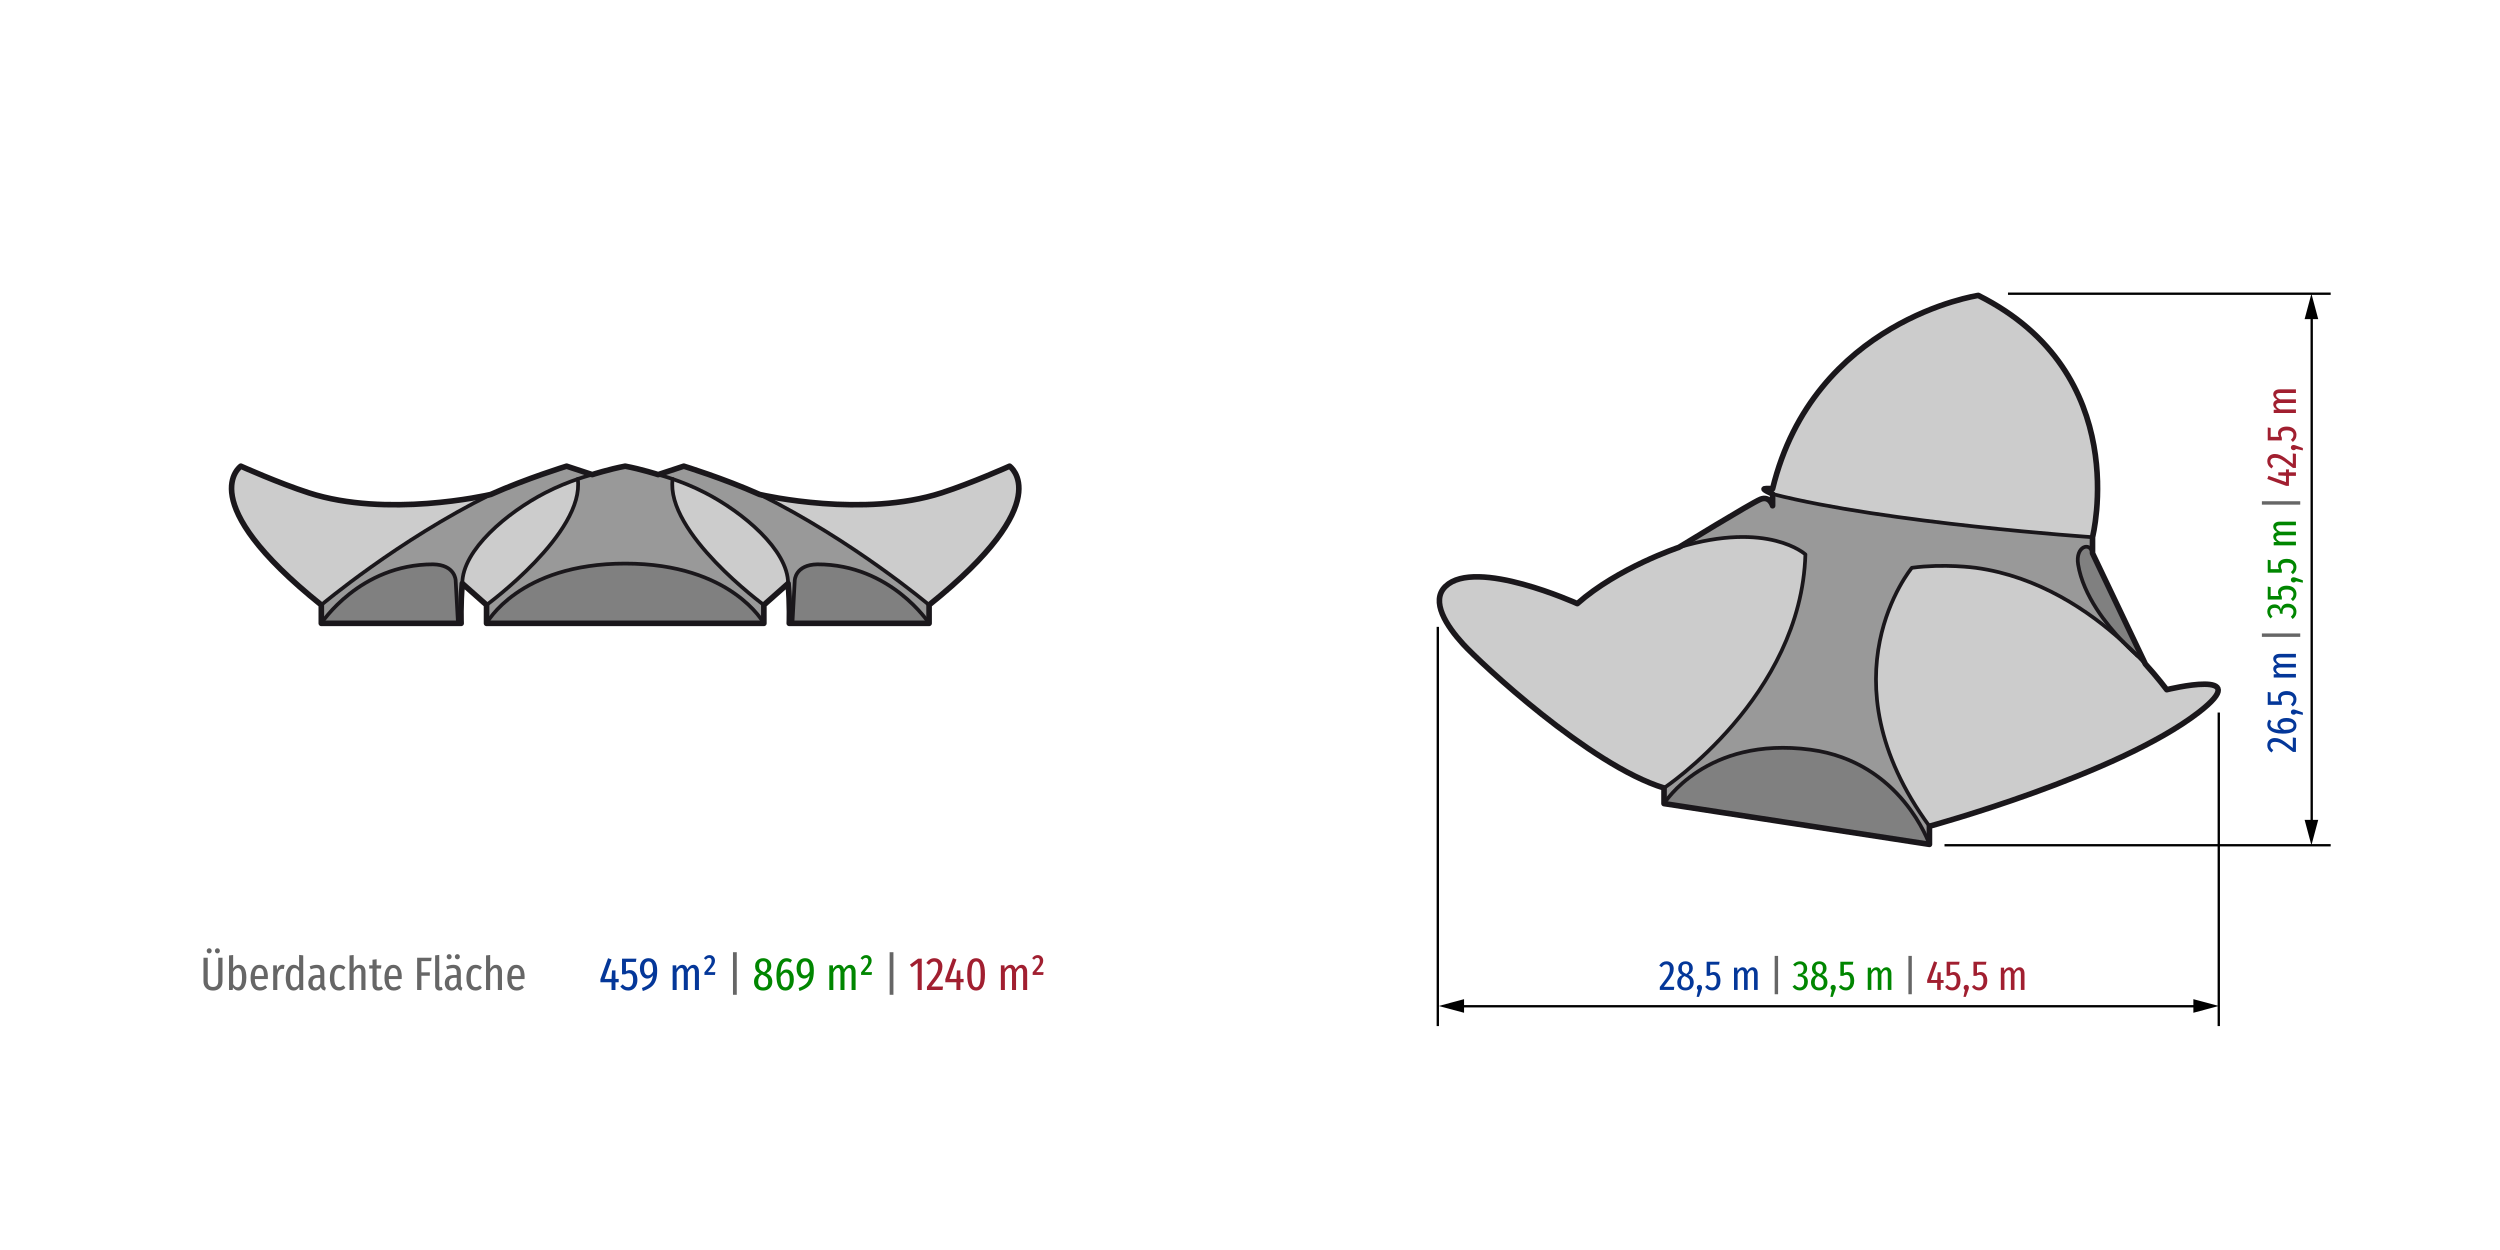 <?xml version="1.0" encoding="utf-8"?>
<!-- Generator: Adobe Illustrator 17.0.0, SVG Export Plug-In . SVG Version: 6.00 Build 0)  -->
<!DOCTYPE svg PUBLIC "-//W3C//DTD SVG 1.1//EN" "http://www.w3.org/Graphics/SVG/1.1/DTD/svg11.dtd">
<svg version="1.1" id="object_x5F_1" xmlns="http://www.w3.org/2000/svg" xmlns:xlink="http://www.w3.org/1999/xlink" x="0px"
	 y="0px" width="800px" height="400px" viewBox="0 0 800 400" enable-background="new 0 0 800 400" xml:space="preserve">
<g id="XMLID_14_">
	<g>
		<path fill="#CCCCCC" d="M323.064,149.175c0,0,15.87,11.04-25.755,44.415c0,0-24.585-20.73-54.195-35.355
			c1.29,0.3,33.225,7.56,58.2-0.525C310.944,154.605,323.064,149.175,323.064,149.175z"/>
		<path fill="#808080" d="M297.309,199.47h-43.74l0.75-13.755c0,0,0.12-4.995,7.245-5.13
			C285.069,180.585,297.309,199.47,297.309,199.47z"/>
		<path fill="#999999" d="M252.189,186.72c0-10.755-14.505-22.815-26.505-29.01c-3.93-2.04-7.68-3.48-10.44-4.425
			c-2.82-0.96-4.635-1.41-4.635-1.41l8.205-2.7c0,0,12.75,3.915,24.255,9.045c0.015,0,0.03,0.015,0.045,0.015
			c29.61,14.625,54.195,35.355,54.195,35.355v5.88c0,0-12.24-18.885-35.745-18.885c-7.125,0.135-7.245,5.13-7.245,5.13l-0.75,13.755
			h-1.005C252.564,199.47,252.819,193.59,252.189,186.72z"/>
		<path fill="#CCCCCC" d="M225.684,157.71c12,6.195,26.505,18.255,26.505,29.01l-7.755,6.87c0,0-31.5-23.1-29.19-40.305
			C218.004,154.23,221.754,155.67,225.684,157.71z"/>
		<path fill="#808080" d="M244.434,199.47h-88.74c0,0,10.245-19.125,44.37-19.125S244.434,199.47,244.434,199.47z"/>
		<path fill="#CCCCCC" d="M184.884,153.285c2.31,17.205-29.19,40.305-29.19,40.305l-7.755-6.87c0-10.755,14.505-22.815,26.505-29.01
			C178.374,155.67,182.124,154.23,184.884,153.285z"/>
		<path fill="#999999" d="M244.434,199.47c0,0-10.245-19.125-44.37-19.125s-44.37,19.125-44.37,19.125v-5.88
			c0,0,31.5-23.1,29.19-40.305c2.82-0.96,4.635-1.41,4.635-1.41s5.355-1.725,10.545-2.7c5.19,0.975,10.545,2.7,10.545,2.7
			s1.815,0.45,4.635,1.41c-2.31,17.205,29.19,40.305,29.19,40.305V199.47z"/>
		<path fill="#808080" d="M145.809,185.715l0.75,13.755h-43.74c0,0,12.24-18.885,35.745-18.885
			C145.689,180.72,145.809,185.715,145.809,185.715z"/>
		<path fill="#CCCCCC" d="M98.814,157.71c24.975,8.085,56.91,0.825,58.2,0.525c-29.61,14.625-54.195,35.355-54.195,35.355
			c-41.625-33.375-25.755-44.415-25.755-44.415S89.184,154.605,98.814,157.71z"/>
		<path fill="#999999" d="M174.444,157.71c-12,6.195-26.505,18.255-26.505,29.01c-0.63,6.87-0.375,12.75-0.375,12.75h-1.005
			l-0.75-13.755c0,0-0.12-4.995-7.245-5.13c-23.505,0-35.745,18.885-35.745,18.885v-5.88c0,0,24.585-20.73,54.195-35.355
			c0.03-0.015,0.045-0.015,0.045-0.015c11.505-5.13,24.255-9.045,24.255-9.045l8.205,2.7c0,0-1.815,0.45-4.635,1.41
			C182.124,154.23,178.374,155.67,174.444,157.71z"/>
	</g>
	<g>
		<path fill="none" stroke="#1A171B" stroke-width="1.2" stroke-linecap="round" stroke-linejoin="round" d="M189.519,151.875
			c0,0-1.815,0.45-4.635,1.41c-2.76,0.945-6.51,2.385-10.44,4.425c-12,6.195-26.505,18.255-26.505,29.01"/>
		<path fill="none" stroke="#1A171B" stroke-width="1.2" stroke-linecap="round" stroke-linejoin="round" d="M102.819,193.59
			c0,0,24.585-20.73,54.195-35.355"/>
		<path fill="none" stroke="#1A171B" stroke-width="1.2" stroke-linecap="round" stroke-linejoin="round" d="M155.694,193.59
			c0,0,31.5-23.1,29.19-40.305"/>
		<path fill="none" stroke="#1A171B" stroke-width="1.2" stroke-linecap="round" stroke-linejoin="round" d="M210.609,151.875
			c0,0,1.815,0.45,4.635,1.41c2.76,0.945,6.51,2.385,10.44,4.425c12,6.195,26.505,18.255,26.505,29.01"/>
		<path fill="none" stroke="#1A171B" stroke-width="1.8" stroke-linecap="round" stroke-linejoin="round" d="M243.069,158.22
			c-11.505-5.13-24.255-9.045-24.255-9.045l-8.205,2.7c0,0-5.355-1.725-10.545-2.7c-5.19,0.975-10.545,2.7-10.545,2.7l-8.205-2.7
			c0,0-12.75,3.915-24.255,9.045c0,0-0.015,0-0.045,0.015c-1.29,0.3-33.225,7.56-58.2-0.525c-9.63-3.105-21.75-8.535-21.75-8.535
			s-15.87,11.04,25.755,44.415v5.88h43.74h1.005c0,0-0.255-5.88,0.375-12.75l7.755,6.87v5.88h88.74v-5.88l7.755-6.87
			c0.63,6.87,0.375,12.75,0.375,12.75h1.005h43.74v-5.88c41.625-33.375,25.755-44.415,25.755-44.415s-12.12,5.43-21.75,8.535
			c-24.975,8.085-56.91,0.825-58.2,0.525"/>
		<path fill="none" stroke="#1A171B" stroke-width="1.2" stroke-linecap="round" stroke-linejoin="round" d="M297.309,193.59
			c0,0-24.585-20.73-54.195-35.355c-0.015,0-0.03-0.015-0.045-0.015"/>
		<path fill="none" stroke="#1A171B" stroke-width="1.2" stroke-linecap="round" stroke-linejoin="round" d="M244.434,193.59
			c0,0-31.5-23.1-29.19-40.305"/>
		<path fill="none" stroke="#1A171B" stroke-width="1.2" stroke-linecap="round" stroke-linejoin="round" d="M155.694,199.47
			c0,0,10.245-19.125,44.37-19.125s44.37,19.125,44.37,19.125"/>
		<path fill="none" stroke="#1A171B" stroke-width="1.2" stroke-linecap="round" stroke-linejoin="round" d="M102.819,199.47
			c0,0,12.24-18.885,35.745-18.885c7.125,0.135,7.245,5.13,7.245,5.13l0.75,13.755"/>
		<path fill="none" stroke="#1A171B" stroke-width="1.2" stroke-linecap="round" stroke-linejoin="round" d="M253.569,199.47
			l0.75-13.755c0,0,0.12-4.995,7.245-5.13c23.505,0,35.745,18.885,35.745,18.885"/>
	</g>
</g>
<g>
	<path fill="#666666" d="M71.203,314.029c0,0.55-0.118,1.05-0.353,1.5c-0.235,0.45-0.582,0.805-1.042,1.065s-1.01,0.39-1.65,0.39
		c-0.97,0-1.72-0.278-2.25-0.833s-0.795-1.262-0.795-2.123v-7.56h1.365v7.455c0,1.27,0.56,1.905,1.68,1.905s1.68-0.635,1.68-1.905
		v-7.455h1.365V314.029z M67.513,303.679c0.15,0.16,0.226,0.355,0.226,0.585s-0.075,0.425-0.226,0.584
		c-0.149,0.16-0.34,0.24-0.57,0.24s-0.42-0.08-0.57-0.24c-0.15-0.16-0.225-0.354-0.225-0.584s0.075-0.425,0.225-0.585
		c0.15-0.16,0.34-0.24,0.57-0.24S67.363,303.52,67.513,303.679z M70.138,303.679c0.15,0.16,0.226,0.355,0.226,0.585
		s-0.075,0.425-0.226,0.584c-0.149,0.16-0.34,0.24-0.57,0.24c-0.22,0-0.407-0.08-0.562-0.24c-0.155-0.16-0.232-0.354-0.232-0.584
		s0.077-0.425,0.232-0.585c0.155-0.16,0.343-0.24,0.562-0.24C69.798,303.439,69.988,303.52,70.138,303.679z"/>
	<path fill="#666666" d="M78.2,309.77c0.425,0.69,0.638,1.715,0.638,3.075c0,0.861-0.105,1.6-0.315,2.22
		c-0.21,0.62-0.508,1.095-0.893,1.425c-0.385,0.33-0.833,0.495-1.343,0.495c-0.34,0-0.66-0.088-0.96-0.263
		c-0.3-0.174-0.56-0.422-0.78-0.742l-0.09,0.825h-1.17v-11.07l1.32-0.135v4.26c0.47-0.75,1.075-1.125,1.815-1.125
		C77.183,308.735,77.775,309.08,78.2,309.77z M77.443,312.844c0-1.129-0.115-1.922-0.345-2.377c-0.23-0.455-0.56-0.683-0.99-0.683
		c-0.56,0-1.06,0.405-1.5,1.215v3.916c0.18,0.31,0.387,0.557,0.623,0.742c0.235,0.185,0.493,0.278,0.773,0.278
		C76.963,315.934,77.443,314.905,77.443,312.844z"/>
	<path fill="#666666" d="M85.693,313.309h-4.14c0.04,0.95,0.198,1.62,0.472,2.01c0.275,0.39,0.668,0.585,1.178,0.585
		c0.33,0,0.625-0.052,0.885-0.157c0.26-0.105,0.53-0.272,0.81-0.502l0.585,0.795c-0.66,0.63-1.435,0.945-2.325,0.945
		c-0.94,0-1.671-0.347-2.19-1.043c-0.521-0.694-0.78-1.697-0.78-3.007c0-1.31,0.248-2.337,0.742-3.082
		c0.495-0.745,1.193-1.118,2.093-1.118c0.87,0,1.538,0.327,2.002,0.982c0.465,0.656,0.698,1.623,0.698,2.903
		C85.723,312.84,85.713,313.069,85.693,313.309z M84.448,312.23c0-0.86-0.115-1.485-0.345-1.875c-0.23-0.39-0.59-0.585-1.08-0.585
		c-0.44,0-0.785,0.198-1.035,0.593s-0.395,1.052-0.435,1.972h2.895V312.23z"/>
	<path fill="#666666" d="M91.048,308.825l-0.225,1.274c-0.2-0.05-0.38-0.075-0.54-0.075c-0.39,0-0.71,0.175-0.96,0.525
		s-0.445,0.885-0.585,1.605v4.65h-1.32v-7.905h1.14l0.105,1.47c0.37-1.09,0.965-1.635,1.785-1.635
		C90.668,308.735,90.867,308.765,91.048,308.825z"/>
	<path fill="#666666" d="M97.033,305.719v11.085h-1.17l-0.09-1.005c-0.47,0.79-1.07,1.185-1.8,1.185
		c-0.82,0-1.448-0.363-1.883-1.088c-0.434-0.725-0.652-1.727-0.652-3.007c0-0.83,0.11-1.56,0.33-2.19
		c0.22-0.631,0.525-1.115,0.915-1.455c0.39-0.34,0.835-0.51,1.335-0.51c0.69,0,1.255,0.305,1.695,0.915v-4.08L97.033,305.719z
		 M95.712,314.809v-4.005c-0.41-0.68-0.885-1.02-1.425-1.02c-0.46,0-0.817,0.25-1.073,0.75c-0.255,0.5-0.382,1.275-0.382,2.325
		c0,2.05,0.465,3.075,1.395,3.075C94.798,315.934,95.293,315.559,95.712,314.809z"/>
	<path fill="#666666" d="M103.903,315.747c0.08,0.135,0.21,0.242,0.39,0.322l-0.285,0.916c-0.37-0.06-0.662-0.178-0.877-0.353
		c-0.215-0.174-0.368-0.437-0.458-0.787c-0.43,0.76-1.06,1.14-1.89,1.14c-0.65,0-1.167-0.218-1.553-0.653
		c-0.385-0.435-0.577-1.013-0.577-1.733c0-0.839,0.26-1.482,0.78-1.927c0.52-0.445,1.275-0.668,2.265-0.668h0.78v-0.72
		c0-0.519-0.103-0.899-0.308-1.14s-0.522-0.36-0.952-0.36c-0.51,0-1.105,0.135-1.785,0.405l-0.33-0.929
		c0.81-0.35,1.57-0.525,2.28-0.525c0.81,0,1.412,0.218,1.808,0.653c0.395,0.435,0.593,1.047,0.593,1.837v3.9
		C103.783,315.405,103.823,315.612,103.903,315.747z M102.478,314.735v-1.845h-0.63c-0.63,0-1.093,0.135-1.387,0.405
		c-0.295,0.27-0.443,0.685-0.443,1.245c0,0.48,0.09,0.842,0.27,1.087c0.18,0.245,0.435,0.368,0.765,0.368
		C101.673,315.994,102.148,315.575,102.478,314.735z"/>
	<path fill="#666666" d="M109.603,308.929c0.32,0.13,0.63,0.345,0.929,0.645l-0.6,0.78c-0.23-0.19-0.453-0.33-0.667-0.42
		c-0.215-0.09-0.448-0.135-0.697-0.135c-1.061,0-1.59,1.03-1.59,3.09c0,1.07,0.135,1.835,0.405,2.295c0.27,0.46,0.66,0.69,1.17,0.69
		c0.25,0,0.478-0.045,0.683-0.135s0.432-0.23,0.683-0.42l0.615,0.795c-0.6,0.58-1.265,0.87-1.994,0.87c-0.94,0-1.671-0.34-2.19-1.02
		c-0.521-0.68-0.78-1.695-0.78-3.045c0-1.321,0.264-2.347,0.795-3.083c0.53-0.735,1.25-1.102,2.16-1.102
		C108.922,308.735,109.283,308.8,109.603,308.929z"/>
	<path fill="#666666" d="M116.442,309.349c0.34,0.41,0.51,0.96,0.51,1.65v5.805h-1.32v-5.625c0-0.51-0.073-0.872-0.218-1.088
		c-0.145-0.215-0.363-0.322-0.653-0.322c-0.57,0-1.1,0.49-1.59,1.47v5.565h-1.32v-11.07l1.32-0.135v4.411
		c0.25-0.42,0.523-0.738,0.817-0.953c0.295-0.215,0.658-0.322,1.088-0.322C115.647,308.735,116.102,308.94,116.442,309.349z"/>
	<path fill="#666666" d="M122.577,316.444c-0.45,0.36-0.955,0.541-1.515,0.541c-0.59,0-1.047-0.175-1.373-0.525
		c-0.324-0.35-0.487-0.82-0.487-1.41v-5.115h-1.065v-1.035h1.065v-1.785l1.32-0.165v1.95h1.53l-0.135,1.035h-1.395v5.13
		c0,0.55,0.235,0.825,0.705,0.825c0.16,0,0.3-0.02,0.42-0.06s0.26-0.11,0.42-0.21L122.577,316.444z"/>
	<path fill="#666666" d="M128.532,313.309h-4.14c0.04,0.95,0.198,1.62,0.472,2.01c0.275,0.39,0.668,0.585,1.178,0.585
		c0.33,0,0.625-0.052,0.885-0.157c0.26-0.105,0.53-0.272,0.81-0.502l0.585,0.795c-0.66,0.63-1.435,0.945-2.325,0.945
		c-0.94,0-1.671-0.347-2.19-1.043c-0.521-0.694-0.78-1.697-0.78-3.007c0-1.31,0.248-2.337,0.742-3.082
		c0.495-0.745,1.193-1.118,2.093-1.118c0.87,0,1.538,0.327,2.002,0.982c0.465,0.656,0.698,1.623,0.698,2.903
		C128.562,312.84,128.552,313.069,128.532,313.309z M127.287,312.23c0-0.86-0.115-1.485-0.345-1.875
		c-0.23-0.39-0.59-0.585-1.08-0.585c-0.44,0-0.785,0.198-1.035,0.593s-0.395,1.052-0.435,1.972h2.895V312.23z"/>
	<path fill="#666666" d="M133.482,316.804v-10.335h4.635l-0.15,1.095h-3.12v3.585h2.7v1.08h-2.7v4.575H133.482z"/>
	<path fill="#666666" d="M139.639,316.564c-0.265-0.28-0.397-0.66-0.397-1.14v-9.705l1.32-0.15v9.825c0,0.33,0.14,0.495,0.42,0.495
		c0.13,0,0.255-0.025,0.375-0.075l0.3,0.9c-0.29,0.18-0.61,0.27-0.96,0.27C140.257,316.985,139.905,316.844,139.639,316.564z"/>
	<path fill="#666666" d="M147.583,315.747c0.08,0.135,0.21,0.242,0.39,0.322l-0.285,0.916c-0.37-0.06-0.662-0.178-0.877-0.353
		c-0.215-0.174-0.368-0.437-0.458-0.787c-0.43,0.76-1.06,1.14-1.89,1.14c-0.65,0-1.167-0.218-1.553-0.653
		c-0.385-0.435-0.577-1.013-0.577-1.733c0-0.839,0.26-1.482,0.78-1.927c0.52-0.445,1.275-0.668,2.265-0.668h0.78v-0.72
		c0-0.519-0.103-0.899-0.308-1.14s-0.522-0.36-0.952-0.36c-0.51,0-1.105,0.135-1.785,0.405l-0.33-0.929
		c0.81-0.35,1.57-0.525,2.28-0.525c0.81,0,1.412,0.218,1.808,0.653c0.395,0.435,0.593,1.047,0.593,1.837v3.9
		C147.462,315.405,147.502,315.612,147.583,315.747z M144.298,305.569c0.149,0.16,0.225,0.355,0.225,0.585s-0.075,0.426-0.225,0.585
		c-0.15,0.16-0.341,0.24-0.571,0.24s-0.42-0.081-0.57-0.24s-0.225-0.355-0.225-0.585s0.075-0.425,0.225-0.585
		c0.15-0.16,0.34-0.24,0.57-0.24S144.148,305.409,144.298,305.569z M146.157,314.735v-1.845h-0.63c-0.63,0-1.093,0.135-1.387,0.405
		c-0.295,0.27-0.443,0.685-0.443,1.245c0,0.48,0.09,0.842,0.27,1.087c0.18,0.245,0.435,0.368,0.765,0.368
		C145.352,315.994,145.828,315.575,146.157,314.735z M146.923,305.569c0.149,0.16,0.225,0.355,0.225,0.585s-0.075,0.426-0.225,0.585
		c-0.15,0.16-0.341,0.24-0.571,0.24c-0.22,0-0.407-0.081-0.562-0.24c-0.155-0.16-0.232-0.355-0.232-0.585s0.078-0.425,0.232-0.585
		c0.155-0.16,0.343-0.24,0.562-0.24C146.582,305.33,146.773,305.409,146.923,305.569z"/>
	<path fill="#666666" d="M153.282,308.929c0.32,0.13,0.63,0.345,0.929,0.645l-0.6,0.78c-0.23-0.19-0.453-0.33-0.667-0.42
		c-0.215-0.09-0.448-0.135-0.697-0.135c-1.061,0-1.59,1.03-1.59,3.09c0,1.07,0.135,1.835,0.405,2.295c0.27,0.46,0.66,0.69,1.17,0.69
		c0.25,0,0.478-0.045,0.683-0.135s0.432-0.23,0.683-0.42l0.615,0.795c-0.6,0.58-1.265,0.87-1.994,0.87c-0.94,0-1.671-0.34-2.19-1.02
		c-0.521-0.68-0.78-1.695-0.78-3.045c0-1.321,0.264-2.347,0.795-3.083c0.53-0.735,1.25-1.102,2.16-1.102
		C152.602,308.735,152.962,308.8,153.282,308.929z"/>
	<path fill="#666666" d="M160.122,309.349c0.34,0.41,0.51,0.96,0.51,1.65v5.805h-1.32v-5.625c0-0.51-0.073-0.872-0.218-1.088
		c-0.145-0.215-0.363-0.322-0.653-0.322c-0.57,0-1.1,0.49-1.59,1.47v5.565h-1.32v-11.07l1.32-0.135v4.411
		c0.25-0.42,0.523-0.738,0.817-0.953c0.295-0.215,0.658-0.322,1.088-0.322C159.327,308.735,159.783,308.94,160.122,309.349z"/>
	<path fill="#666666" d="M167.847,313.309h-4.14c0.04,0.95,0.198,1.62,0.472,2.01c0.275,0.39,0.668,0.585,1.178,0.585
		c0.33,0,0.625-0.052,0.885-0.157c0.26-0.105,0.53-0.272,0.81-0.502l0.585,0.795c-0.66,0.63-1.435,0.945-2.325,0.945
		c-0.94,0-1.671-0.347-2.19-1.043c-0.521-0.694-0.78-1.697-0.78-3.007c0-1.31,0.248-2.337,0.742-3.082
		c0.495-0.745,1.193-1.118,2.093-1.118c0.87,0,1.538,0.327,2.002,0.982c0.465,0.656,0.698,1.623,0.698,2.903
		C167.877,312.84,167.867,313.069,167.847,313.309z M166.602,312.23c0-0.86-0.115-1.485-0.345-1.875
		c-0.23-0.39-0.59-0.585-1.08-0.585c-0.44,0-0.785,0.198-1.035,0.593s-0.395,1.052-0.435,1.972h2.895V312.23z"/>
	<path fill="#043799" d="M197.983,313.265v1.05h-1.036v2.49h-1.26v-2.49h-3.555v-0.959l2.446-6.735l1.125,0.42l-2.22,6.225h2.22
		l0.135-2.73h1.11v2.73H197.983z"/>
	<path fill="#043799" d="M203.472,307.819h-3.165v3c0.21-0.14,0.417-0.24,0.623-0.3s0.428-0.09,0.667-0.09
		c0.71,0,1.282,0.28,1.718,0.84s0.653,1.335,0.653,2.325c0,0.66-0.122,1.248-0.367,1.763c-0.245,0.515-0.593,0.915-1.043,1.2
		c-0.45,0.285-0.965,0.428-1.545,0.428c-0.53,0-0.99-0.105-1.38-0.315c-0.39-0.21-0.771-0.53-1.14-0.96l0.78-0.705
		c0.27,0.311,0.538,0.538,0.803,0.683c0.264,0.145,0.567,0.218,0.907,0.218c0.51,0,0.907-0.197,1.192-0.593
		c0.285-0.395,0.428-0.977,0.428-1.748c0-0.78-0.125-1.329-0.375-1.649c-0.25-0.32-0.601-0.48-1.05-0.48
		c-0.21,0-0.405,0.03-0.585,0.09c-0.179,0.06-0.37,0.15-0.57,0.27h-0.975v-5.025h4.605L203.472,307.819z"/>
	<path fill="#043799" d="M209.592,307.632c0.47,0.675,0.705,1.643,0.705,2.903c0,1.36-0.16,2.458-0.48,3.293s-0.808,1.5-1.463,1.995
		c-0.655,0.494-1.537,0.932-2.647,1.312l-0.286-0.99c1.11-0.38,1.95-0.877,2.52-1.493s0.9-1.467,0.99-2.558
		c-0.21,0.32-0.465,0.576-0.765,0.765c-0.3,0.19-0.64,0.285-1.02,0.285c-0.42,0-0.81-0.13-1.17-0.39
		c-0.36-0.259-0.65-0.634-0.87-1.125c-0.22-0.489-0.33-1.055-0.33-1.695c0-0.72,0.12-1.327,0.36-1.822
		c0.24-0.495,0.568-0.867,0.983-1.118c0.415-0.25,0.883-0.375,1.403-0.375C208.432,306.619,209.122,306.957,209.592,307.632z
		 M208.977,310.849c0-0.8-0.05-1.432-0.15-1.897c-0.1-0.465-0.255-0.798-0.464-0.998c-0.21-0.2-0.486-0.3-0.825-0.3
		c-0.46,0-0.815,0.19-1.065,0.57c-0.25,0.38-0.375,0.96-0.375,1.74c0,0.71,0.117,1.245,0.352,1.605
		c0.235,0.36,0.557,0.541,0.968,0.541C208.047,312.11,208.567,311.689,208.977,310.849z"/>
	<path fill="#043799" d="M223.182,309.357c0.32,0.415,0.48,0.962,0.48,1.642v5.805h-1.29v-5.64c0-0.5-0.067-0.861-0.202-1.08
		c-0.135-0.22-0.333-0.33-0.593-0.33c-0.53,0-1.02,0.47-1.47,1.411v5.64h-1.291v-5.64c0-0.94-0.265-1.411-0.795-1.411
		c-0.281,0-0.548,0.125-0.803,0.375c-0.255,0.25-0.483,0.595-0.683,1.036v5.64h-1.29v-7.905h1.14l0.089,1.14
		c0.5-0.87,1.125-1.305,1.875-1.305c0.4,0,0.738,0.122,1.013,0.368c0.275,0.245,0.472,0.592,0.593,1.042
		c0.54-0.94,1.189-1.41,1.95-1.41C222.438,308.735,222.862,308.942,223.182,309.357z"/>
	<path fill="#043799" d="M228.305,306.132c0.324,0.335,0.487,0.763,0.487,1.283c0,0.34-0.07,0.667-0.209,0.982
		c-0.141,0.315-0.363,0.67-0.668,1.065c-0.305,0.396-0.762,0.932-1.373,1.613h2.37l-0.12,0.899h-3.375v-0.839
		c0.68-0.78,1.17-1.365,1.47-1.756c0.3-0.39,0.513-0.727,0.638-1.012c0.125-0.285,0.188-0.593,0.188-0.923
		c0-0.289-0.067-0.517-0.203-0.682c-0.135-0.166-0.327-0.248-0.577-0.248c-0.2,0-0.382,0.05-0.548,0.15
		c-0.165,0.1-0.337,0.255-0.517,0.464l-0.615-0.494c0.25-0.34,0.52-0.593,0.81-0.758c0.29-0.165,0.62-0.248,0.99-0.248
		C227.562,305.629,227.98,305.797,228.305,306.132z"/>
	<path fill="#666666" d="M235.767,304.7v13.635h-1.214V304.7H235.767z"/>
	<path fill="#008600" d="M246.68,312.537c0.305,0.445,0.458,0.978,0.458,1.598c0,0.86-0.27,1.55-0.81,2.07
		c-0.541,0.52-1.255,0.78-2.145,0.78c-0.88,0-1.583-0.258-2.107-0.773c-0.525-0.515-0.788-1.198-0.788-2.047
		c0-0.631,0.148-1.16,0.442-1.59c0.295-0.43,0.732-0.78,1.312-1.05c-0.5-0.28-0.86-0.607-1.08-0.982
		c-0.22-0.375-0.33-0.823-0.33-1.343c0-0.55,0.118-1.02,0.353-1.41c0.234-0.39,0.547-0.683,0.938-0.878
		c0.39-0.195,0.82-0.292,1.29-0.292c0.729,0,1.345,0.218,1.845,0.653s0.75,1.063,0.75,1.882c0,0.51-0.122,0.948-0.368,1.312
		c-0.245,0.365-0.637,0.688-1.177,0.968C245.902,311.724,246.375,312.092,246.68,312.537z M245.817,314.149
		c0-0.54-0.122-0.962-0.367-1.268c-0.245-0.305-0.683-0.592-1.312-0.862l-0.3-0.135c-0.43,0.23-0.74,0.527-0.93,0.892
		c-0.19,0.365-0.285,0.828-0.285,1.388c0,1.2,0.53,1.8,1.59,1.8C245.283,315.964,245.817,315.359,245.817,314.149z M243.245,307.969
		c-0.225,0.25-0.338,0.665-0.338,1.245c0,0.48,0.108,0.845,0.322,1.095c0.215,0.25,0.568,0.486,1.058,0.705l0.21,0.09
		c0.38-0.25,0.647-0.52,0.803-0.81c0.155-0.29,0.232-0.655,0.232-1.095c0-0.56-0.11-0.968-0.33-1.222
		c-0.22-0.256-0.55-0.383-0.99-0.383C243.792,307.594,243.47,307.719,243.245,307.969z"/>
	<path fill="#008600" d="M252.875,310.58c0.345,0.24,0.623,0.598,0.833,1.072c0.21,0.475,0.315,1.058,0.315,1.748
		c0,1.14-0.248,2.023-0.743,2.648s-1.147,0.938-1.957,0.938c-1.91,0-2.865-1.62-2.865-4.86c0-1.14,0.13-2.125,0.39-2.955
		s0.633-1.463,1.118-1.898s1.063-0.653,1.733-0.653c0.66,0,1.239,0.205,1.74,0.615l-0.51,0.855c-0.39-0.28-0.795-0.42-1.215-0.42
		c-0.57,0-1.025,0.327-1.365,0.982c-0.34,0.656-0.53,1.593-0.57,2.812c0.48-0.83,1.13-1.245,1.95-1.245
		C252.148,310.219,252.53,310.339,252.875,310.58z M252.365,315.304c0.235-0.42,0.352-1.04,0.352-1.86
		c0-1.47-0.425-2.205-1.275-2.205c-0.32,0-0.625,0.13-0.915,0.39c-0.29,0.261-0.54,0.61-0.75,1.05
		c0.02,1.16,0.152,1.993,0.398,2.498c0.245,0.505,0.628,0.757,1.148,0.757C251.782,315.934,252.13,315.724,252.365,315.304z"/>
	<path fill="#008600" d="M259.722,307.632c0.47,0.675,0.705,1.643,0.705,2.903c0,1.36-0.16,2.458-0.48,3.293s-0.808,1.5-1.463,1.995
		c-0.655,0.494-1.537,0.932-2.647,1.312l-0.286-0.99c1.11-0.38,1.95-0.877,2.52-1.493s0.9-1.467,0.99-2.558
		c-0.21,0.32-0.465,0.576-0.765,0.765c-0.3,0.19-0.64,0.285-1.02,0.285c-0.42,0-0.81-0.13-1.17-0.39
		c-0.36-0.259-0.65-0.634-0.87-1.125c-0.22-0.489-0.33-1.055-0.33-1.695c0-0.72,0.12-1.327,0.36-1.822
		c0.24-0.495,0.568-0.867,0.983-1.118c0.415-0.25,0.883-0.375,1.403-0.375C258.562,306.619,259.252,306.957,259.722,307.632z
		 M259.107,310.849c0-0.8-0.05-1.432-0.15-1.897c-0.1-0.465-0.255-0.798-0.464-0.998c-0.21-0.2-0.486-0.3-0.825-0.3
		c-0.46,0-0.815,0.19-1.065,0.57c-0.25,0.38-0.375,0.96-0.375,1.74c0,0.71,0.117,1.245,0.352,1.605
		c0.235,0.36,0.557,0.541,0.968,0.541C258.177,312.11,258.697,311.689,259.107,310.849z"/>
	<path fill="#008600" d="M273.312,309.357c0.32,0.415,0.48,0.962,0.48,1.642v5.805h-1.29v-5.64c0-0.5-0.067-0.861-0.202-1.08
		c-0.135-0.22-0.333-0.33-0.593-0.33c-0.53,0-1.02,0.47-1.47,1.411v5.64h-1.291v-5.64c0-0.94-0.265-1.411-0.795-1.411
		c-0.281,0-0.548,0.125-0.803,0.375c-0.255,0.25-0.483,0.595-0.683,1.036v5.64h-1.29v-7.905h1.14l0.089,1.14
		c0.5-0.87,1.125-1.305,1.875-1.305c0.4,0,0.738,0.122,1.013,0.368c0.275,0.245,0.472,0.592,0.593,1.042
		c0.54-0.94,1.189-1.41,1.95-1.41C272.567,308.735,272.992,308.942,273.312,309.357z"/>
	<path fill="#008600" d="M278.435,306.132c0.324,0.335,0.487,0.763,0.487,1.283c0,0.34-0.07,0.667-0.209,0.982
		c-0.141,0.315-0.363,0.67-0.668,1.065c-0.305,0.396-0.762,0.932-1.373,1.613h2.37l-0.12,0.899h-3.375v-0.839
		c0.68-0.78,1.17-1.365,1.47-1.756c0.3-0.39,0.513-0.727,0.638-1.012c0.125-0.285,0.188-0.593,0.188-0.923
		c0-0.289-0.067-0.517-0.203-0.682c-0.135-0.166-0.327-0.248-0.577-0.248c-0.2,0-0.382,0.05-0.548,0.15
		c-0.165,0.1-0.337,0.255-0.517,0.464l-0.615-0.494c0.25-0.34,0.52-0.593,0.81-0.758c0.29-0.165,0.62-0.248,0.99-0.248
		C277.692,305.629,278.11,305.797,278.435,306.132z"/>
	<path fill="#666666" d="M285.897,304.7v13.635h-1.214V304.7H285.897z"/>
	<path fill="#A11F30" d="M294.958,306.77v10.035h-1.305v-8.64l-1.875,1.38l-0.6-0.855l2.61-1.92H294.958z"/>
	<path fill="#A11F30" d="M300.875,307.369c0.465,0.5,0.697,1.14,0.697,1.92c0,0.609-0.112,1.192-0.337,1.747
		c-0.226,0.555-0.568,1.16-1.028,1.816c-0.46,0.655-1.185,1.603-2.175,2.842h3.735l-0.15,1.11h-4.995v-1.05
		c1.05-1.34,1.815-2.352,2.295-3.037c0.48-0.685,0.815-1.277,1.006-1.778c0.19-0.5,0.285-1.03,0.285-1.59
		c0-0.54-0.115-0.947-0.345-1.222c-0.231-0.275-0.55-0.412-0.96-0.412c-0.32,0-0.6,0.083-0.84,0.248s-0.5,0.428-0.78,0.787
		l-0.855-0.615c0.68-1.01,1.534-1.515,2.565-1.515C299.782,306.619,300.41,306.87,300.875,307.369z"/>
	<path fill="#A11F30" d="M308.353,313.265v1.05h-1.036v2.49h-1.26v-2.49h-3.555v-0.959l2.446-6.735l1.125,0.42l-2.22,6.225h2.22
		l0.135-2.73h1.11v2.73H308.353z"/>
	<path fill="#A11F30" d="M314.488,307.887c0.47,0.845,0.705,2.147,0.705,3.907c0,1.77-0.235,3.078-0.705,3.922
		c-0.47,0.845-1.18,1.268-2.13,1.268s-1.663-0.425-2.137-1.275c-0.475-0.85-0.713-2.155-0.713-3.915s0.237-3.062,0.713-3.907
		c0.475-0.845,1.187-1.268,2.137-1.268S314.017,307.042,314.488,307.887z M311.233,308.599c-0.24,0.62-0.36,1.685-0.36,3.196
		c0,1.52,0.119,2.59,0.36,3.209c0.24,0.62,0.615,0.93,1.125,0.93s0.883-0.31,1.118-0.93c0.235-0.62,0.352-1.69,0.352-3.209
		c0-1.04-0.055-1.863-0.165-2.468c-0.111-0.605-0.27-1.033-0.48-1.282c-0.21-0.25-0.486-0.375-0.825-0.375
		C311.848,307.67,311.473,307.979,311.233,308.599z"/>
	<path fill="#A11F30" d="M328.213,309.357c0.32,0.415,0.48,0.962,0.48,1.642v5.805h-1.29v-5.64c0-0.5-0.067-0.861-0.202-1.08
		c-0.135-0.22-0.333-0.33-0.593-0.33c-0.53,0-1.02,0.47-1.47,1.411v5.64h-1.291v-5.64c0-0.94-0.265-1.411-0.795-1.411
		c-0.281,0-0.548,0.125-0.803,0.375c-0.255,0.25-0.483,0.595-0.683,1.036v5.64h-1.29v-7.905h1.14l0.089,1.14
		c0.5-0.87,1.125-1.305,1.875-1.305c0.4,0,0.738,0.122,1.013,0.368c0.275,0.245,0.472,0.592,0.593,1.042
		c0.54-0.94,1.189-1.41,1.95-1.41C327.468,308.735,327.893,308.942,328.213,309.357z"/>
	<path fill="#A11F30" d="M333.336,306.132c0.324,0.335,0.487,0.763,0.487,1.283c0,0.34-0.07,0.667-0.209,0.982
		c-0.141,0.315-0.363,0.67-0.668,1.065c-0.305,0.396-0.762,0.932-1.373,1.613h2.37l-0.12,0.899h-3.375v-0.839
		c0.68-0.78,1.17-1.365,1.47-1.756c0.3-0.39,0.513-0.727,0.638-1.012c0.125-0.285,0.188-0.593,0.188-0.923
		c0-0.289-0.067-0.517-0.203-0.682c-0.135-0.166-0.327-0.248-0.577-0.248c-0.2,0-0.382,0.05-0.548,0.15
		c-0.165,0.1-0.337,0.255-0.517,0.464l-0.615-0.494c0.25-0.34,0.52-0.593,0.81-0.758c0.29-0.165,0.62-0.248,0.99-0.248
		C332.593,305.629,333.011,305.797,333.336,306.132z"/>
</g>
<line fill="none" stroke="#000000" stroke-width="0.75" stroke-miterlimit="10" x1="460.099" y1="200.593" x2="460.099" y2="328.347"/>
<line fill="none" stroke="#000000" stroke-width="0.75" stroke-miterlimit="10" x1="710.008" y1="228.014" x2="710.008" y2="328.347"/>
<g>
	<g>
		
			<line fill="none" stroke="#000000" stroke-width="0.75" stroke-miterlimit="10" x1="467.013" y1="322.002" x2="703.364" y2="322.002"/>
		<g>
			<polygon points="468.499,324.09 460.369,321.912 468.499,319.732 			"/>
		</g>
		<g>
			<polygon points="701.878,324.09 710.008,321.912 701.878,319.732 			"/>
		</g>
	</g>
</g>
<g>
	<path fill="#043799" d="M534.964,308.288c0.419,0.45,0.628,1.026,0.628,1.729c0,0.549-0.101,1.073-0.303,1.573
		c-0.203,0.5-0.511,1.044-0.925,1.633s-1.066,1.443-1.957,2.558h3.361l-0.135,0.999h-4.496v-0.945
		c0.945-1.206,1.633-2.117,2.065-2.734c0.432-0.616,0.733-1.149,0.905-1.6c0.171-0.45,0.256-0.927,0.256-1.431
		c0-0.486-0.103-0.853-0.311-1.1s-0.495-0.371-0.864-0.371c-0.289,0-0.541,0.075-0.757,0.223c-0.216,0.149-0.45,0.385-0.702,0.709
		l-0.77-0.554c0.612-0.909,1.381-1.363,2.309-1.363C533.981,307.613,534.546,307.838,534.964,308.288z"/>
	<path fill="#043799" d="M541.579,312.938c0.275,0.401,0.412,0.88,0.412,1.438c0,0.774-0.243,1.395-0.729,1.863
		c-0.486,0.468-1.129,0.702-1.931,0.702c-0.792,0-1.425-0.231-1.897-0.695s-0.708-1.077-0.708-1.843
		c0-0.567,0.133-1.044,0.398-1.431c0.266-0.387,0.659-0.702,1.181-0.945c-0.45-0.252-0.774-0.547-0.972-0.884
		c-0.198-0.338-0.297-0.74-0.297-1.208c0-0.495,0.105-0.918,0.317-1.269c0.211-0.351,0.493-0.614,0.844-0.79
		s0.738-0.263,1.161-0.263c0.657,0,1.21,0.196,1.66,0.587c0.45,0.392,0.675,0.957,0.675,1.695c0,0.458-0.111,0.853-0.331,1.181
		c-0.22,0.329-0.573,0.619-1.06,0.871C540.879,312.207,541.304,312.538,541.579,312.938z M540.803,314.39
		c0-0.486-0.11-0.866-0.33-1.141c-0.221-0.275-0.615-0.533-1.181-0.776l-0.27-0.122c-0.387,0.207-0.666,0.475-0.837,0.803
		c-0.171,0.329-0.256,0.745-0.256,1.249c0,1.08,0.477,1.62,1.431,1.62C540.321,316.023,540.803,315.478,540.803,314.39z
		 M538.487,308.828c-0.202,0.225-0.304,0.598-0.304,1.12c0,0.432,0.097,0.761,0.291,0.986c0.193,0.225,0.51,0.437,0.951,0.634
		l0.189,0.081c0.342-0.225,0.583-0.468,0.722-0.729c0.14-0.261,0.209-0.59,0.209-0.986c0-0.504-0.099-0.871-0.297-1.1
		c-0.198-0.23-0.494-0.344-0.891-0.344C538.98,308.49,538.69,308.603,538.487,308.828z"/>
	<path fill="#043799" d="M544.435,315.409c0.152,0.167,0.229,0.376,0.229,0.628c0,0.117-0.023,0.255-0.067,0.412
		c-0.045,0.158-0.104,0.331-0.176,0.52l-0.729,2.025h-0.77l0.472-2.201c-0.126-0.089-0.225-0.2-0.297-0.33
		c-0.073-0.13-0.108-0.272-0.108-0.426c0-0.252,0.079-0.461,0.237-0.628c0.157-0.166,0.362-0.25,0.614-0.25
		C544.083,315.159,544.281,315.243,544.435,315.409z"/>
	<path fill="#043799" d="M550.104,308.693h-2.848v2.7c0.189-0.126,0.376-0.216,0.56-0.27s0.385-0.081,0.601-0.081
		c0.639,0,1.154,0.253,1.546,0.757c0.391,0.504,0.587,1.201,0.587,2.093c0,0.594-0.111,1.123-0.331,1.586
		c-0.22,0.464-0.533,0.824-0.938,1.08s-0.869,0.385-1.39,0.385c-0.478,0-0.891-0.094-1.242-0.283s-0.693-0.477-1.026-0.864
		l0.702-0.634c0.242,0.279,0.483,0.484,0.722,0.615c0.238,0.13,0.51,0.196,0.817,0.196c0.458,0,0.817-0.177,1.073-0.533
		c0.256-0.355,0.385-0.88,0.385-1.573c0-0.702-0.112-1.197-0.337-1.485c-0.226-0.288-0.541-0.432-0.946-0.432
		c-0.189,0-0.364,0.027-0.526,0.081c-0.163,0.054-0.333,0.135-0.513,0.243h-0.877v-4.523h4.145L550.104,308.693z"/>
	<path fill="#043799" d="M562.024,310.077c0.288,0.374,0.432,0.866,0.432,1.478v5.224h-1.161v-5.076c0-0.45-0.061-0.774-0.182-0.973
		c-0.122-0.198-0.3-0.297-0.533-0.297c-0.478,0-0.918,0.423-1.323,1.269v5.076h-1.162v-5.076c0-0.846-0.238-1.269-0.716-1.269
		c-0.252,0-0.492,0.113-0.722,0.338c-0.229,0.225-0.434,0.535-0.614,0.932v5.076h-1.161v-7.115h1.025l0.081,1.026
		c0.45-0.783,1.012-1.174,1.688-1.174c0.36,0,0.664,0.11,0.911,0.33s0.426,0.533,0.533,0.938c0.486-0.846,1.071-1.269,1.755-1.269
		C561.354,309.517,561.736,309.703,562.024,310.077z"/>
	<path fill="#666666" d="M568.989,305.884v12.272h-1.094v-12.272H568.989z"/>
	<path fill="#008600" d="M577.216,307.923c0.346,0.207,0.612,0.483,0.797,0.83c0.184,0.346,0.276,0.722,0.276,1.127
		c0,1.125-0.553,1.827-1.66,2.106c0.585,0.072,1.047,0.292,1.384,0.661c0.337,0.369,0.506,0.882,0.506,1.539
		c0,0.504-0.106,0.965-0.317,1.384c-0.212,0.419-0.516,0.751-0.912,0.999c-0.396,0.248-0.855,0.371-1.377,0.371
		c-0.477,0-0.9-0.099-1.269-0.297c-0.369-0.198-0.716-0.504-1.04-0.918l0.743-0.58c0.27,0.297,0.52,0.51,0.749,0.641
		c0.23,0.131,0.502,0.196,0.817,0.196c0.423,0,0.765-0.157,1.026-0.473c0.261-0.315,0.392-0.76,0.392-1.336
		c0-0.612-0.133-1.044-0.398-1.296c-0.266-0.252-0.664-0.378-1.195-0.378h-0.5l0.135-0.877h0.324c0.441,0,0.797-0.142,1.067-0.426
		c0.27-0.283,0.405-0.695,0.405-1.235c0-0.459-0.113-0.81-0.338-1.053c-0.226-0.243-0.536-0.365-0.932-0.365
		c-0.531,0-1.017,0.248-1.458,0.743l-0.647-0.607c0.656-0.711,1.399-1.066,2.227-1.066
		C576.472,307.613,576.87,307.716,577.216,307.923z"/>
	<path fill="#008600" d="M584.372,312.938c0.275,0.401,0.412,0.88,0.412,1.438c0,0.774-0.243,1.395-0.729,1.863
		c-0.486,0.468-1.129,0.702-1.931,0.702c-0.792,0-1.425-0.231-1.897-0.695s-0.708-1.077-0.708-1.843
		c0-0.567,0.133-1.044,0.398-1.431c0.266-0.387,0.659-0.702,1.181-0.945c-0.45-0.252-0.774-0.547-0.972-0.884
		c-0.198-0.338-0.297-0.74-0.297-1.208c0-0.495,0.105-0.918,0.317-1.269c0.211-0.351,0.493-0.614,0.844-0.79
		s0.738-0.263,1.161-0.263c0.657,0,1.21,0.196,1.66,0.587c0.45,0.392,0.675,0.957,0.675,1.695c0,0.458-0.111,0.853-0.331,1.181
		c-0.22,0.329-0.573,0.619-1.06,0.871C583.671,312.207,584.097,312.538,584.372,312.938z M583.595,314.39
		c0-0.486-0.11-0.866-0.33-1.141c-0.221-0.275-0.615-0.533-1.181-0.776l-0.27-0.122c-0.387,0.207-0.666,0.475-0.837,0.803
		c-0.171,0.329-0.256,0.745-0.256,1.249c0,1.08,0.477,1.62,1.431,1.62C583.114,316.023,583.595,315.478,583.595,314.39z
		 M581.28,308.828c-0.202,0.225-0.304,0.598-0.304,1.12c0,0.432,0.097,0.761,0.291,0.986c0.193,0.225,0.51,0.437,0.951,0.634
		l0.189,0.081c0.342-0.225,0.583-0.468,0.722-0.729c0.14-0.261,0.209-0.59,0.209-0.986c0-0.504-0.099-0.871-0.297-1.1
		c-0.198-0.23-0.494-0.344-0.891-0.344C581.773,308.49,581.483,308.603,581.28,308.828z"/>
	<path fill="#008600" d="M587.227,315.409c0.152,0.167,0.229,0.376,0.229,0.628c0,0.117-0.023,0.255-0.067,0.412
		c-0.045,0.158-0.104,0.331-0.176,0.52l-0.729,2.025h-0.77l0.472-2.201c-0.126-0.089-0.225-0.2-0.297-0.33
		c-0.073-0.13-0.108-0.272-0.108-0.426c0-0.252,0.079-0.461,0.237-0.628c0.157-0.166,0.362-0.25,0.614-0.25
		C586.876,315.159,587.073,315.243,587.227,315.409z"/>
	<path fill="#008600" d="M592.896,308.693h-2.848v2.7c0.189-0.126,0.376-0.216,0.56-0.27s0.385-0.081,0.601-0.081
		c0.639,0,1.154,0.253,1.546,0.757c0.391,0.504,0.587,1.201,0.587,2.093c0,0.594-0.111,1.123-0.331,1.586
		c-0.22,0.464-0.533,0.824-0.938,1.08s-0.869,0.385-1.39,0.385c-0.478,0-0.891-0.094-1.242-0.283s-0.693-0.477-1.026-0.864
		l0.702-0.634c0.242,0.279,0.483,0.484,0.722,0.615c0.238,0.13,0.51,0.196,0.817,0.196c0.458,0,0.817-0.177,1.073-0.533
		c0.256-0.355,0.385-0.88,0.385-1.573c0-0.702-0.112-1.197-0.337-1.485c-0.226-0.288-0.541-0.432-0.946-0.432
		c-0.189,0-0.364,0.027-0.526,0.081c-0.163,0.054-0.333,0.135-0.513,0.243h-0.877v-4.523h4.145L592.896,308.693z"/>
	<path fill="#008600" d="M604.816,310.077c0.288,0.374,0.432,0.866,0.432,1.478v5.224h-1.161v-5.076c0-0.45-0.061-0.774-0.182-0.973
		c-0.122-0.198-0.3-0.297-0.533-0.297c-0.478,0-0.918,0.423-1.323,1.269v5.076h-1.162v-5.076c0-0.846-0.238-1.269-0.716-1.269
		c-0.252,0-0.492,0.113-0.722,0.338c-0.229,0.225-0.434,0.535-0.614,0.932v5.076h-1.161v-7.115h1.025l0.081,1.026
		c0.45-0.783,1.012-1.174,1.688-1.174c0.36,0,0.664,0.11,0.911,0.33s0.426,0.533,0.533,0.938c0.486-0.846,1.071-1.269,1.755-1.269
		C604.146,309.517,604.529,309.703,604.816,310.077z"/>
	<path fill="#666666" d="M611.782,305.884v12.272h-1.094v-12.272H611.782z"/>
	<path fill="#A11F30" d="M621.959,313.593v0.945h-0.931v2.241h-1.135v-2.241h-3.199v-0.864l2.2-6.062l1.013,0.378l-1.998,5.602
		h1.998l0.122-2.457h0.999v2.457H621.959z"/>
	<path fill="#A11F30" d="M626.9,308.693h-2.848v2.7c0.189-0.126,0.376-0.216,0.56-0.27s0.385-0.081,0.601-0.081
		c0.639,0,1.154,0.253,1.546,0.757c0.391,0.504,0.587,1.201,0.587,2.093c0,0.594-0.111,1.123-0.331,1.586
		c-0.22,0.464-0.533,0.824-0.938,1.08s-0.869,0.385-1.39,0.385c-0.478,0-0.891-0.094-1.242-0.283s-0.693-0.477-1.026-0.864
		l0.702-0.634c0.242,0.279,0.483,0.484,0.722,0.615c0.238,0.13,0.51,0.196,0.817,0.196c0.458,0,0.817-0.177,1.073-0.533
		c0.256-0.355,0.385-0.88,0.385-1.573c0-0.702-0.112-1.197-0.337-1.485c-0.226-0.288-0.541-0.432-0.946-0.432
		c-0.189,0-0.364,0.027-0.526,0.081c-0.163,0.054-0.333,0.135-0.513,0.243h-0.877v-4.523h4.145L626.9,308.693z"/>
	<path fill="#A11F30" d="M629.817,315.409c0.152,0.167,0.229,0.376,0.229,0.628c0,0.117-0.023,0.255-0.067,0.412
		c-0.045,0.158-0.104,0.331-0.176,0.52l-0.729,2.025h-0.77l0.472-2.201c-0.126-0.089-0.225-0.2-0.297-0.33
		c-0.073-0.13-0.108-0.272-0.108-0.426c0-0.252,0.079-0.461,0.237-0.628c0.157-0.166,0.362-0.25,0.614-0.25
		C629.465,315.159,629.663,315.243,629.817,315.409z"/>
	<path fill="#A11F30" d="M635.486,308.693h-2.848v2.7c0.189-0.126,0.376-0.216,0.56-0.27s0.385-0.081,0.601-0.081
		c0.639,0,1.154,0.253,1.546,0.757c0.391,0.504,0.587,1.201,0.587,2.093c0,0.594-0.111,1.123-0.331,1.586
		c-0.22,0.464-0.533,0.824-0.938,1.08s-0.869,0.385-1.39,0.385c-0.478,0-0.891-0.094-1.242-0.283s-0.693-0.477-1.026-0.864
		l0.702-0.634c0.242,0.279,0.483,0.484,0.722,0.615c0.238,0.13,0.51,0.196,0.817,0.196c0.458,0,0.817-0.177,1.073-0.533
		c0.256-0.355,0.385-0.88,0.385-1.573c0-0.702-0.112-1.197-0.337-1.485c-0.226-0.288-0.541-0.432-0.946-0.432
		c-0.189,0-0.364,0.027-0.526,0.081c-0.163,0.054-0.333,0.135-0.513,0.243h-0.877v-4.523h4.145L635.486,308.693z"/>
	<path fill="#A11F30" d="M647.406,310.077c0.288,0.374,0.432,0.866,0.432,1.478v5.224h-1.161v-5.076c0-0.45-0.061-0.774-0.182-0.973
		c-0.122-0.198-0.3-0.297-0.533-0.297c-0.478,0-0.918,0.423-1.323,1.269v5.076h-1.162v-5.076c0-0.846-0.238-1.269-0.716-1.269
		c-0.252,0-0.492,0.113-0.722,0.338c-0.229,0.225-0.434,0.535-0.614,0.932v5.076h-1.161v-7.115h1.025l0.081,1.026
		c0.45-0.783,1.012-1.174,1.688-1.174c0.36,0,0.664,0.11,0.911,0.33s0.426,0.533,0.533,0.938c0.486-0.846,1.071-1.269,1.755-1.269
		C646.736,309.517,647.118,309.703,647.406,310.077z"/>
</g>
<line fill="none" stroke="#000000" stroke-width="0.75" stroke-miterlimit="10" x1="622.244" y1="270.48" x2="745.821" y2="270.48"/>
<line fill="none" stroke="#000000" stroke-width="0.75" stroke-miterlimit="10" x1="642.552" y1="93.987" x2="745.821" y2="93.987"/>
<g>
	<g>
		
			<line fill="none" stroke="#000000" stroke-width="0.75" stroke-miterlimit="10" x1="739.746" y1="263.836" x2="739.746" y2="100.632"/>
		<g>
			<polygon points="741.834,262.349 739.656,270.48 737.476,262.349 			"/>
		</g>
		<g>
			<polygon points="741.834,102.118 739.656,93.987 737.476,102.118 			"/>
		</g>
	</g>
</g>
<g>
	<path fill="#043799" d="M726.207,236.794c0.45-0.419,1.026-0.628,1.729-0.628c0.549,0,1.073,0.101,1.573,0.303
		c0.5,0.203,1.044,0.511,1.633,0.925s1.443,1.066,2.558,1.957v-3.361l0.999,0.135v4.496h-0.945
		c-1.206-0.945-2.117-1.633-2.734-2.065c-0.616-0.432-1.149-0.733-1.6-0.905c-0.45-0.171-0.927-0.256-1.431-0.256
		c-0.486,0-0.853,0.103-1.1,0.311s-0.371,0.495-0.371,0.864c0,0.289,0.075,0.541,0.223,0.757c0.149,0.216,0.385,0.45,0.709,0.702
		l-0.554,0.77c-0.909-0.612-1.363-1.381-1.363-2.309C725.533,237.777,725.758,237.213,726.207,236.794z"/>
	<path fill="#043799" d="M729.097,230.786c0.216-0.31,0.538-0.56,0.965-0.749c0.427-0.189,0.951-0.283,1.573-0.283
		c1.026,0,1.82,0.223,2.383,0.669s0.844,1.033,0.844,1.761c0,1.719-1.458,2.579-4.374,2.579c-1.026,0-1.912-0.117-2.659-0.352
		c-0.747-0.234-1.316-0.569-1.708-1.006c-0.391-0.437-0.587-0.956-0.587-1.559c0-0.594,0.185-1.115,0.553-1.566l0.77,0.459
		c-0.252,0.351-0.378,0.716-0.378,1.094c0,0.513,0.295,0.923,0.884,1.228c0.59,0.306,1.433,0.478,2.531,0.513
		c-0.747-0.432-1.121-1.017-1.121-1.756C728.772,231.441,728.881,231.097,729.097,230.786z M733.349,231.246
		c-0.378-0.211-0.936-0.317-1.674-0.317c-1.323,0-1.984,0.382-1.984,1.148c0,0.288,0.117,0.562,0.351,0.823
		c0.234,0.261,0.549,0.486,0.945,0.675c1.044-0.018,1.794-0.138,2.248-0.358c0.455-0.22,0.682-0.565,0.682-1.033
		C733.916,231.77,733.727,231.457,733.349,231.246z"/>
	<path fill="#043799" d="M733.329,227.256c0.167-0.152,0.376-0.229,0.628-0.229c0.117,0,0.255,0.023,0.412,0.067
		c0.158,0.045,0.331,0.104,0.52,0.176l2.025,0.729v0.77l-2.201-0.472c-0.089,0.126-0.2,0.225-0.33,0.297
		c-0.13,0.073-0.272,0.108-0.426,0.108c-0.252,0-0.461-0.079-0.628-0.237c-0.166-0.157-0.25-0.362-0.25-0.614
		C733.079,227.608,733.162,227.41,733.329,227.256z"/>
	<path fill="#043799" d="M726.612,221.587v2.848h2.7c-0.126-0.189-0.216-0.376-0.27-0.56s-0.081-0.385-0.081-0.601
		c0-0.639,0.253-1.154,0.757-1.546c0.504-0.391,1.201-0.587,2.093-0.587c0.594,0,1.123,0.111,1.586,0.331
		c0.464,0.22,0.824,0.533,1.08,0.938s0.385,0.869,0.385,1.39c0,0.478-0.094,0.891-0.283,1.242s-0.477,0.693-0.864,1.026
		l-0.634-0.702c0.279-0.242,0.484-0.483,0.615-0.722c0.13-0.238,0.196-0.51,0.196-0.817c0-0.458-0.177-0.817-0.533-1.073
		c-0.355-0.256-0.88-0.385-1.573-0.385c-0.702,0-1.197,0.112-1.485,0.337c-0.288,0.226-0.432,0.541-0.432,0.946
		c0,0.189,0.027,0.364,0.081,0.526c0.054,0.163,0.135,0.333,0.243,0.513v0.877h-4.523v-4.145L726.612,221.587z"/>
	<path fill="#043799" d="M727.997,209.667c0.374-0.288,0.866-0.432,1.478-0.432h5.224v1.161h-5.076c-0.45,0-0.774,0.061-0.973,0.182
		c-0.198,0.122-0.297,0.3-0.297,0.533c0,0.478,0.423,0.918,1.269,1.323h5.076v1.162h-5.076c-0.846,0-1.269,0.238-1.269,0.716
		c0,0.252,0.113,0.492,0.338,0.722c0.225,0.229,0.535,0.434,0.932,0.614h5.076v1.161h-7.115v-1.025l1.026-0.081
		c-0.783-0.45-1.174-1.012-1.174-1.688c0-0.36,0.11-0.664,0.33-0.911s0.533-0.426,0.938-0.533c-0.846-0.486-1.269-1.071-1.269-1.755
		C727.436,210.337,727.623,209.955,727.997,209.667z"/>
	<path fill="#666666" d="M723.804,202.702h12.272v1.094h-12.272V202.702z"/>
	<path fill="#008600" d="M725.843,194.474c0.207-0.346,0.483-0.612,0.83-0.797c0.346-0.184,0.722-0.276,1.127-0.276
		c1.125,0,1.827,0.553,2.106,1.66c0.072-0.585,0.292-1.047,0.661-1.384c0.369-0.337,0.882-0.506,1.539-0.506
		c0.504,0,0.965,0.106,1.384,0.317c0.419,0.212,0.751,0.516,0.999,0.912c0.248,0.396,0.371,0.855,0.371,1.377
		c0,0.477-0.099,0.9-0.297,1.269c-0.198,0.369-0.504,0.716-0.918,1.04l-0.58-0.743c0.297-0.27,0.51-0.52,0.641-0.749
		c0.131-0.23,0.196-0.502,0.196-0.817c0-0.423-0.157-0.765-0.473-1.026c-0.315-0.261-0.76-0.392-1.336-0.392
		c-0.612,0-1.044,0.133-1.296,0.398c-0.252,0.266-0.378,0.664-0.378,1.195v0.5l-0.877-0.135v-0.324c0-0.441-0.142-0.797-0.426-1.067
		c-0.283-0.27-0.695-0.405-1.235-0.405c-0.459,0-0.81,0.113-1.053,0.338c-0.243,0.226-0.365,0.536-0.365,0.932
		c0,0.531,0.248,1.017,0.743,1.458l-0.607,0.647c-0.711-0.656-1.066-1.399-1.066-2.227
		C725.533,195.219,725.636,194.821,725.843,194.474z"/>
	<path fill="#008600" d="M726.612,187.866v2.848h2.7c-0.126-0.189-0.216-0.376-0.27-0.56s-0.081-0.385-0.081-0.601
		c0-0.639,0.253-1.154,0.757-1.546c0.504-0.391,1.201-0.587,2.093-0.587c0.594,0,1.123,0.111,1.586,0.331
		c0.464,0.22,0.824,0.533,1.08,0.938s0.385,0.869,0.385,1.39c0,0.478-0.094,0.891-0.283,1.242s-0.477,0.693-0.864,1.026
		l-0.634-0.702c0.279-0.242,0.484-0.483,0.615-0.722c0.13-0.238,0.196-0.51,0.196-0.817c0-0.458-0.177-0.817-0.533-1.073
		c-0.355-0.256-0.88-0.385-1.573-0.385c-0.702,0-1.197,0.112-1.485,0.337c-0.288,0.226-0.432,0.541-0.432,0.946
		c0,0.189,0.027,0.364,0.081,0.526c0.054,0.163,0.135,0.333,0.243,0.513v0.877h-4.523v-4.145L726.612,187.866z"/>
	<path fill="#008600" d="M733.329,184.95c0.167-0.152,0.376-0.229,0.628-0.229c0.117,0,0.255,0.023,0.412,0.067
		c0.158,0.045,0.331,0.104,0.52,0.176l2.025,0.729v0.77l-2.201-0.472c-0.089,0.126-0.2,0.225-0.33,0.297
		c-0.13,0.073-0.272,0.108-0.426,0.108c-0.252,0-0.461-0.079-0.628-0.237c-0.166-0.157-0.25-0.362-0.25-0.614
		C733.079,185.301,733.162,185.104,733.329,184.95z"/>
	<path fill="#008600" d="M726.612,179.281v2.848h2.7c-0.126-0.189-0.216-0.376-0.27-0.56s-0.081-0.385-0.081-0.601
		c0-0.639,0.253-1.154,0.757-1.546c0.504-0.391,1.201-0.587,2.093-0.587c0.594,0,1.123,0.111,1.586,0.331
		c0.464,0.22,0.824,0.533,1.08,0.938s0.385,0.869,0.385,1.39c0,0.478-0.094,0.891-0.283,1.242s-0.477,0.693-0.864,1.026
		l-0.634-0.702c0.279-0.242,0.484-0.483,0.615-0.722c0.13-0.238,0.196-0.51,0.196-0.817c0-0.458-0.177-0.817-0.533-1.073
		c-0.355-0.256-0.88-0.385-1.573-0.385c-0.702,0-1.197,0.112-1.485,0.337c-0.288,0.226-0.432,0.541-0.432,0.946
		c0,0.189,0.027,0.364,0.081,0.526c0.054,0.163,0.135,0.333,0.243,0.513v0.877h-4.523v-4.145L726.612,179.281z"/>
	<path fill="#008600" d="M727.997,167.361c0.374-0.288,0.866-0.432,1.478-0.432h5.224v1.161h-5.076c-0.45,0-0.774,0.061-0.973,0.182
		c-0.198,0.122-0.297,0.3-0.297,0.533c0,0.478,0.423,0.918,1.269,1.323h5.076v1.162h-5.076c-0.846,0-1.269,0.238-1.269,0.716
		c0,0.252,0.113,0.492,0.338,0.722c0.225,0.229,0.535,0.434,0.932,0.614h5.076v1.161h-7.115v-1.025l1.026-0.081
		c-0.783-0.45-1.174-1.012-1.174-1.688c0-0.36,0.11-0.664,0.33-0.911s0.533-0.426,0.938-0.533c-0.846-0.486-1.269-1.071-1.269-1.755
		C727.436,168.031,727.623,167.649,727.997,167.361z"/>
	<path fill="#666666" d="M723.804,160.395h12.272v1.094h-12.272V160.395z"/>
	<path fill="#A11F30" d="M731.513,150.218h0.945v0.931h2.241v1.135h-2.241v3.199h-0.864l-6.062-2.2l0.378-1.013l5.602,1.998v-1.998
		l-2.457-0.122v-0.999h2.457V150.218z"/>
	<path fill="#A11F30" d="M726.207,145.904c0.45-0.419,1.026-0.628,1.729-0.628c0.549,0,1.073,0.101,1.573,0.303
		c0.5,0.203,1.044,0.511,1.633,0.925s1.443,1.066,2.558,1.957v-3.361l0.999,0.135v4.496h-0.945
		c-1.206-0.945-2.117-1.633-2.734-2.065c-0.616-0.432-1.149-0.733-1.6-0.905c-0.45-0.171-0.927-0.256-1.431-0.256
		c-0.486,0-0.853,0.103-1.1,0.311s-0.371,0.495-0.371,0.864c0,0.289,0.075,0.541,0.223,0.757c0.149,0.216,0.385,0.45,0.709,0.702
		l-0.554,0.77c-0.909-0.612-1.363-1.381-1.363-2.309C725.533,146.887,725.758,146.323,726.207,145.904z"/>
	<path fill="#A11F30" d="M733.329,142.617c0.167-0.152,0.376-0.229,0.628-0.229c0.117,0,0.255,0.023,0.412,0.067
		c0.158,0.045,0.331,0.104,0.52,0.176l2.025,0.729v0.77l-2.201-0.472c-0.089,0.126-0.2,0.225-0.33,0.297
		c-0.13,0.073-0.272,0.108-0.426,0.108c-0.252,0-0.461-0.079-0.628-0.237c-0.166-0.157-0.25-0.362-0.25-0.614
		C733.079,142.968,733.162,142.77,733.329,142.617z"/>
	<path fill="#A11F30" d="M726.612,136.948v2.848h2.7c-0.126-0.189-0.216-0.376-0.27-0.56s-0.081-0.385-0.081-0.601
		c0-0.639,0.253-1.154,0.757-1.546c0.504-0.391,1.201-0.587,2.093-0.587c0.594,0,1.123,0.111,1.586,0.331
		c0.464,0.22,0.824,0.533,1.08,0.938s0.385,0.869,0.385,1.39c0,0.478-0.094,0.891-0.283,1.242s-0.477,0.693-0.864,1.026
		l-0.634-0.702c0.279-0.242,0.484-0.483,0.615-0.722c0.13-0.238,0.196-0.51,0.196-0.817c0-0.458-0.177-0.817-0.533-1.073
		c-0.355-0.256-0.88-0.385-1.573-0.385c-0.702,0-1.197,0.112-1.485,0.337c-0.288,0.226-0.432,0.541-0.432,0.946
		c0,0.189,0.027,0.364,0.081,0.526c0.054,0.163,0.135,0.333,0.243,0.513v0.877h-4.523v-4.145L726.612,136.948z"/>
	<path fill="#A11F30" d="M727.997,125.028c0.374-0.288,0.866-0.432,1.478-0.432h5.224v1.161h-5.076c-0.45,0-0.774,0.061-0.973,0.182
		c-0.198,0.122-0.297,0.3-0.297,0.533c0,0.478,0.423,0.918,1.269,1.323h5.076v1.162h-5.076c-0.846,0-1.269,0.238-1.269,0.716
		c0,0.252,0.113,0.492,0.338,0.722c0.225,0.229,0.535,0.434,0.932,0.614h5.076v1.161h-7.115v-1.025l1.026-0.081
		c-0.783-0.45-1.174-1.012-1.174-1.688c0-0.36,0.11-0.664,0.33-0.911s0.533-0.426,0.938-0.533c-0.846-0.486-1.269-1.071-1.269-1.755
		C727.436,125.698,727.623,125.315,727.997,125.028z"/>
</g>
<g id="XMLID_7_">
	<g>
		<path fill="#CCCCCC" d="M693.364,220.7c0,0,28.875-7.125,10.125,7.32c-25.965,19.98-86.07,36.375-86.07,36.375
			c-34.875-47.625-5.625-82.695-5.625-82.695c10.335-1.41,20.445,0,20.445,0c20.16,2.745,36.375,13.905,47.025,23.595
			c0.03,0.03,0.06,0.045,0.075,0.075c2.4,2.52,4.23,4.11,4.545,4.365c0.015,0.015,0.03,0.03,0.045,0.045
			c0.9,0.885,1.77,1.815,2.595,2.715C690.364,216.71,693.364,220.7,693.364,220.7z"/>
		<path fill="#808080" d="M669.604,177.035l16.92,35.46c-0.825-0.9-1.695-1.83-2.595-2.715c-0.015-0.015-0.03-0.03-0.045-0.045
			c-1.38-1.395-2.895-2.865-4.545-4.365c-0.015-0.03-0.045-0.045-0.075-0.075c-5.07-5.295-12.645-14.67-14.265-24.66
			C664.039,174.755,668.929,173.225,669.604,177.035z"/>
		<path fill="#999999" d="M664.999,180.635c1.62,9.99,9.195,19.365,14.265,24.66c-10.65-9.69-26.865-20.85-47.025-23.595
			c0,0-10.11-1.41-20.445,0c0,0-29.25,35.07,5.625,82.695v5.805c0,0-8.94-26.415-38.055-30.3
			c-33.51-4.455-46.875,17.25-46.875,17.25v-4.995c0,0,43.875-29.13,45.24-74.745c0,0-11.865-10.875-40.5-2.25
			c0,0,23.07-14.13,26.07-15.375c3-1.26,3.93,2.055,3.93,2.055v-3.75c36.375,9.315,102.375,13.815,102.375,13.815v5.13
			C668.929,173.225,664.039,174.755,664.999,180.635z"/>
		<path fill="#CCCCCC" d="M633.049,94.535c49.875,24.93,36.555,77.37,36.555,77.37s-66-4.5-102.375-13.815c0,0-3.375-1.5-2.625-1.68
			c0.75-0.195,2.625,0,2.625,0C580.354,102.41,633.049,94.535,633.049,94.535z"/>
		<path fill="#808080" d="M617.419,270.2l-84.93-13.05c0,0,13.365-21.705,46.875-17.25C608.479,243.785,617.419,270.2,617.419,270.2
			z"/>
		<path fill="#CCCCCC" d="M537.229,175.16c28.635-8.625,40.5,2.25,40.5,2.25c-1.365,45.615-45.24,74.745-45.24,74.745
			c-23.76-7.245-59.01-40.245-64.26-46.005c-5.25-5.745-10.635-13.785-5.64-18.54c9.645-9.21,42.15,5.55,42.15,5.55
			C517.729,181.655,537.229,175.16,537.229,175.16z"/>
	</g>
	<g>
		<path fill="none" stroke="#1A171B" stroke-width="1.2" stroke-linecap="round" stroke-linejoin="round" d="M679.264,205.295
			c-5.07-5.295-12.645-14.67-14.265-24.66c-0.96-5.88,3.93-7.41,4.605-3.6"/>
		<path fill="none" stroke="#1A171B" stroke-width="1.2" stroke-linecap="round" stroke-linejoin="round" d="M683.884,209.735
			c-0.315-0.255-2.145-1.845-4.545-4.365"/>
		<path fill="none" stroke="#1A171B" stroke-width="1.2" stroke-linecap="round" stroke-linejoin="round" d="M686.524,212.495
			c-0.825-0.9-1.695-1.83-2.595-2.715"/>
		<path fill="none" stroke="#1A171B" stroke-width="1.8" stroke-linecap="round" stroke-linejoin="round" d="M669.604,177.035v-5.13
			c0,0,13.32-52.44-36.555-77.37c0,0-52.695,7.875-65.82,61.875c0,0-1.875-0.195-2.625,0c-0.75,0.18,2.625,1.68,2.625,1.68v3.75
			c0,0-0.93-3.315-3.93-2.055c-3,1.245-26.07,15.375-26.07,15.375s-19.5,6.495-32.49,18c0,0-32.505-14.76-42.15-5.55
			c-4.995,4.755,0.39,12.795,5.64,18.54c5.25,5.76,40.5,38.76,64.26,46.005v4.995l84.93,13.05v-5.805
			c0,0,60.105-16.395,86.07-36.375c18.75-14.445-10.125-7.32-10.125-7.32s-3-3.99-6.84-8.205L669.604,177.035z"/>
		<path fill="none" stroke="#1A171B" stroke-width="1.2" stroke-linecap="round" stroke-linejoin="round" d="M532.489,257.15
			c0,0,13.365-21.705,46.875-17.25c29.115,3.885,38.055,30.3,38.055,30.3"/>
		<path fill="none" stroke="#1A171B" stroke-width="1.2" stroke-linecap="round" stroke-linejoin="round" d="M683.929,209.78
			c-0.015-0.015-0.03-0.03-0.045-0.045c-1.38-1.395-2.895-2.865-4.545-4.365c-0.015-0.03-0.045-0.045-0.075-0.075
			c-10.65-9.69-26.865-20.85-47.025-23.595c0,0-10.11-1.41-20.445,0c0,0-29.25,35.07,5.625,82.695"/>
		<path fill="none" stroke="#1A171B" stroke-width="1.2" stroke-linecap="round" stroke-linejoin="round" d="M532.489,252.155
			c0,0,43.875-29.13,45.24-74.745c0,0-11.865-10.875-40.5-2.25"/>
		<path fill="none" stroke="#1A171B" stroke-width="1.2" stroke-linecap="round" stroke-linejoin="round" d="M669.604,171.905
			c0,0-66-4.5-102.375-13.815"/>
	</g>
</g>
</svg>
